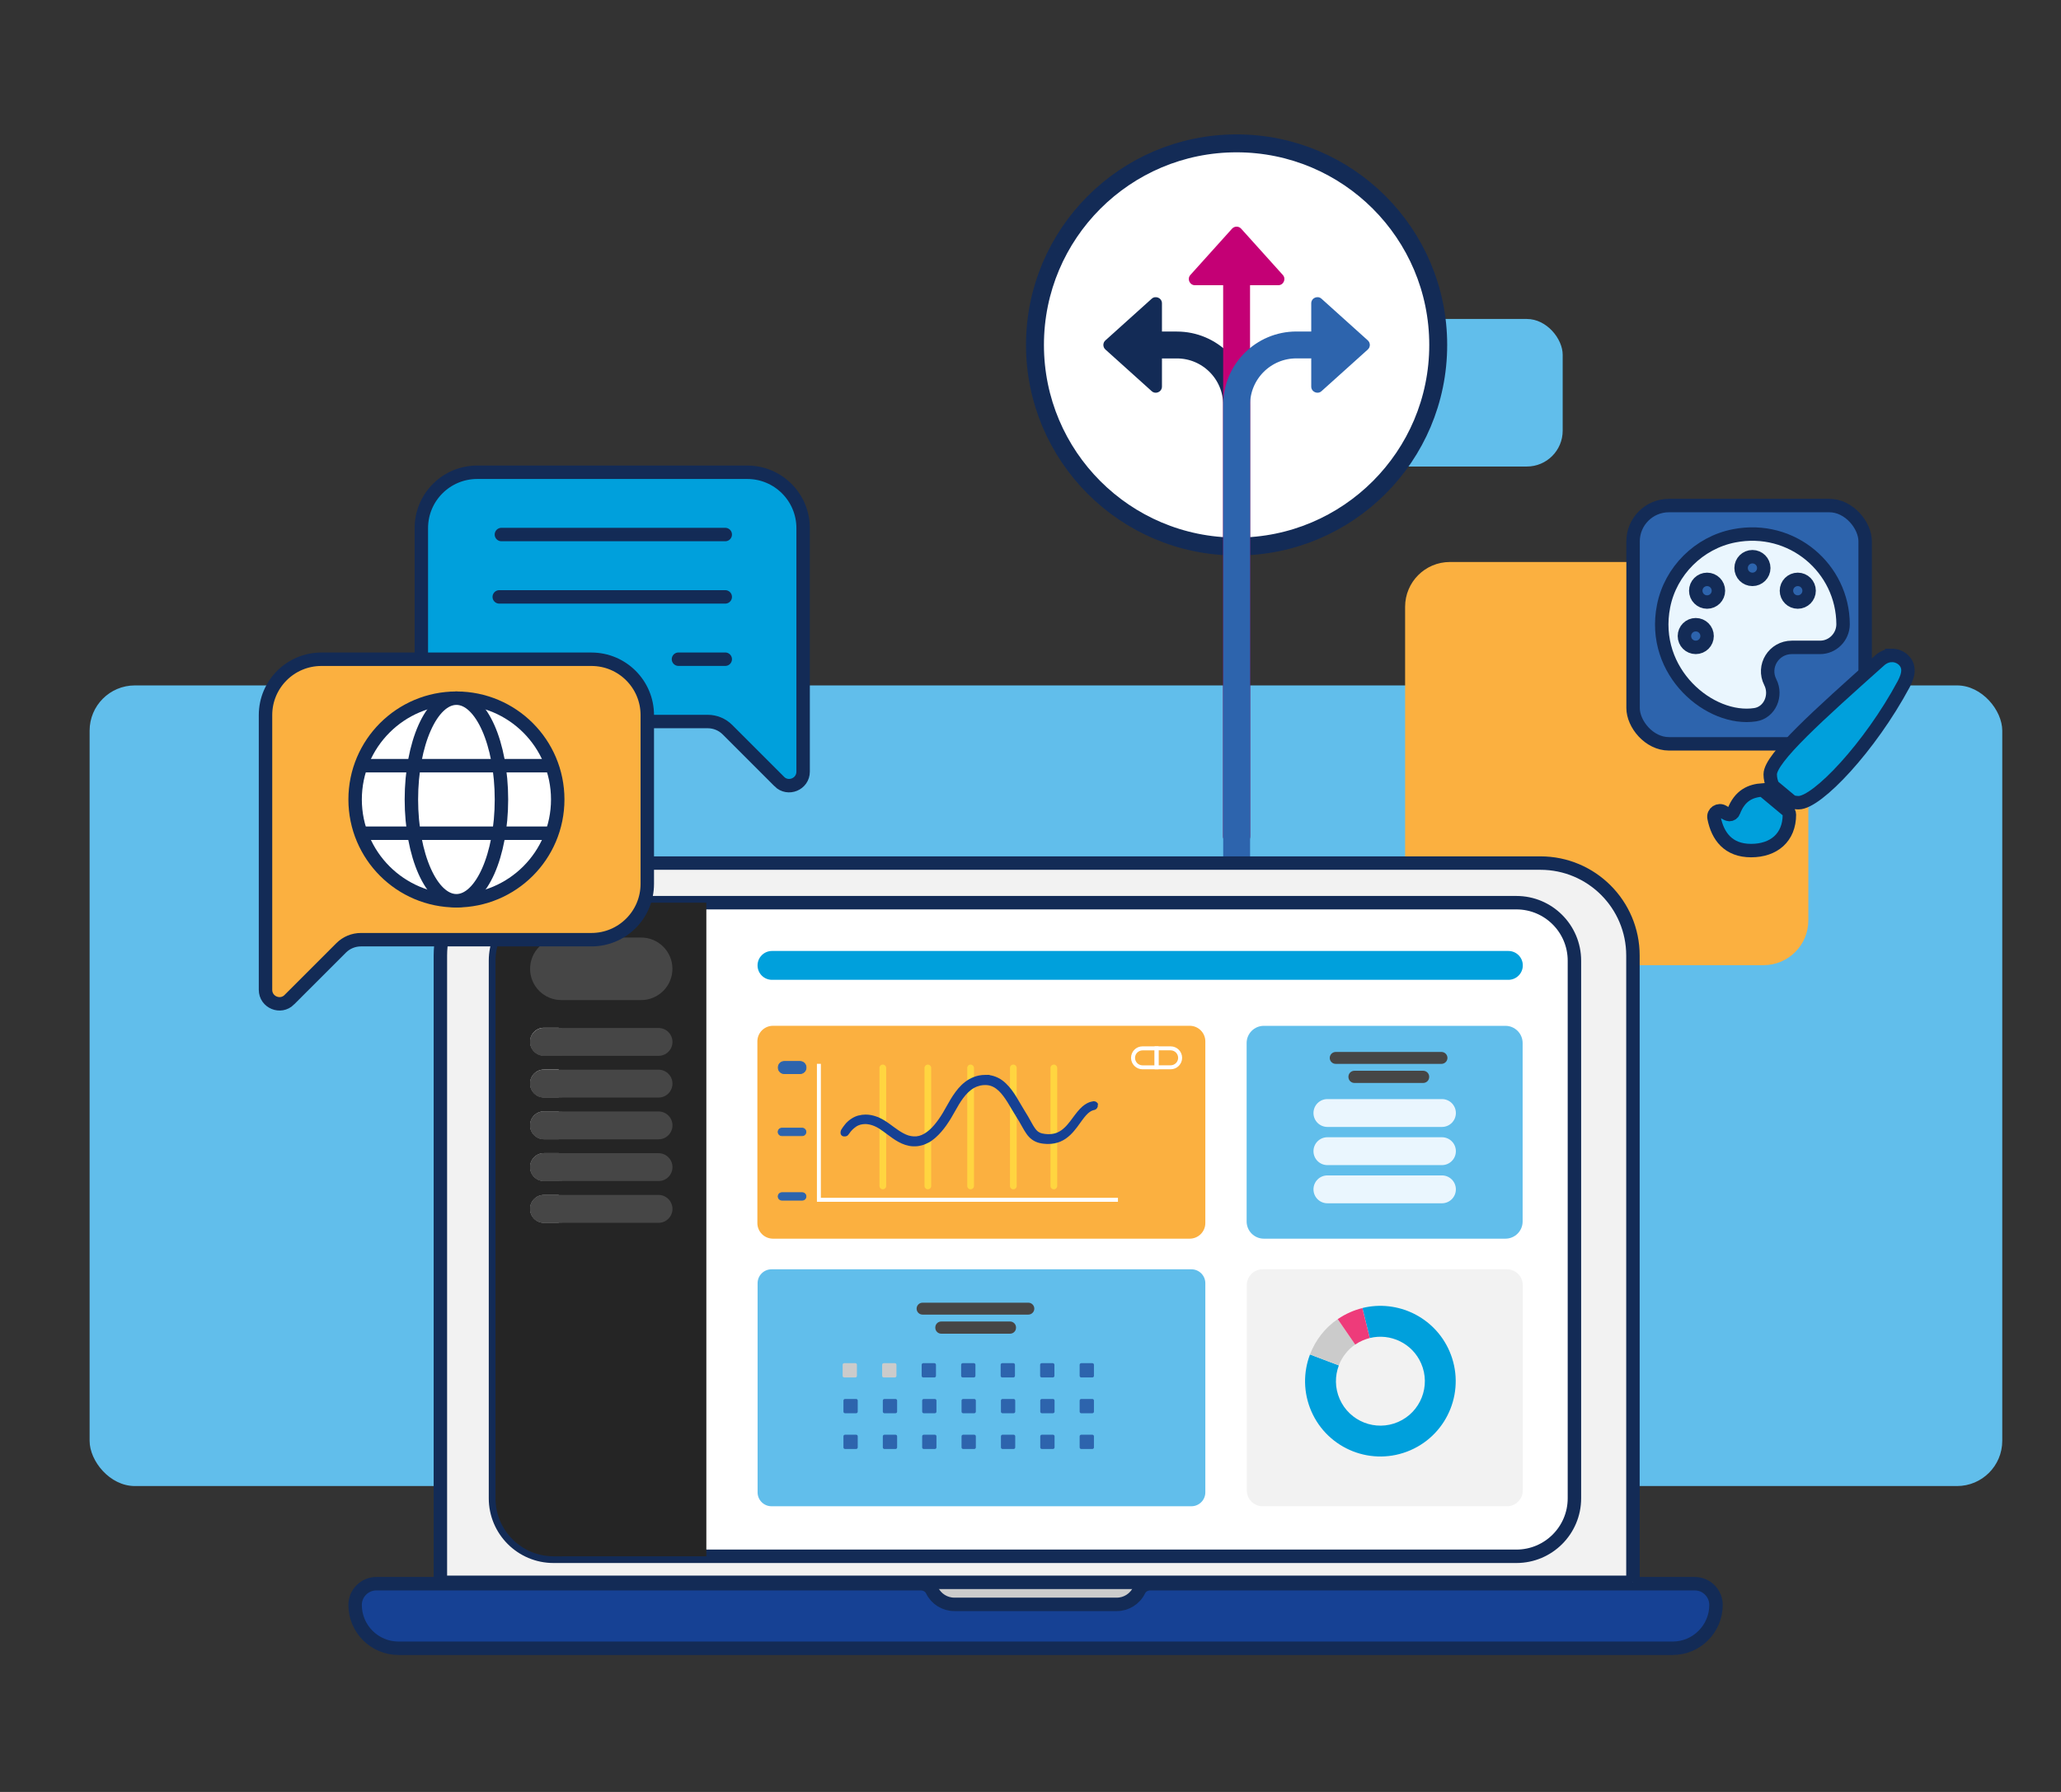 <?xml version="1.0" encoding="UTF-8"?><svg id="uuid-2b6632ef-e7b1-4aad-aec3-9c9540830fcd" xmlns="http://www.w3.org/2000/svg" xmlns:xlink="http://www.w3.org/1999/xlink" viewBox="0 0 460 400"><rect x="0" y="0" width="460" height="400" fill="#333333" stroke="none"/><defs><clipPath id="uuid-965c73e9-13b6-4ab9-9083-1dffbd3d1a6e"><rect x="77.76" y="191.16" width="306.74" height="178.27" fill="none"/></clipPath><clipPath id="uuid-f22685ae-ef24-4941-b540-41ce012edab3"><rect x="77.76" y="191.16" width="306.74" height="178.27" fill="none"/></clipPath><clipPath id="uuid-c72ca323-7a6e-4778-b149-5829c05d60c5"><rect x="109.09" y="200" width="243.82" height="148.9" fill="none"/></clipPath><clipPath id="uuid-d9ea2bae-b905-44df-8b45-516053b938c2"><rect x="109.09" y="200" width="243.82" height="148.9" fill="none"/></clipPath></defs><rect x="293.22" y="71.2" width="55.56" height="32.94" rx="8" ry="8" fill="#61beeb"/><rect x="20" y="153" width="426.89" height="178.72" rx="10.1" ry="10.1" fill="#61beeb"/><rect x="313.61" y="125.45" width="90" height="90" rx="10" ry="10" fill="#fbb040"/><circle cx="276" cy="77" r="45" fill="#fff" stroke="#132b56" stroke-linejoin="round" stroke-width="4"/><path d="M276,186.67v-96.33c0-7.36-5.97-13.33-13.33-13.33h-3.33" fill="none" stroke="#132b56" stroke-linecap="round" stroke-miterlimit="10" stroke-width="6"/><line x1="276" y1="186.67" x2="276" y2="63.67" fill="none" stroke="#c40075" stroke-linecap="round" stroke-miterlimit="10" stroke-width="6"/><path d="M265.69,61.37l9.29-10.32c.55-.61,1.5-.61,2.04,0l9.29,10.32c.8.88.17,2.3-1.02,2.3h-18.58c-1.19,0-1.82-1.41-1.02-2.3Z" fill="#c40075"/><path d="M257.04,87.31l-10.32-9.29c-.61-.55-.61-1.5,0-2.04l10.32-9.29c.88-.8,2.3-.17,2.3,1.02v18.58c0,1.19-1.41,1.82-2.3,1.02Z" fill="#132b56"/><path d="M292.67,77h-3.33c-7.36,0-13.33,5.97-13.33,13.33v106.33" fill="none" stroke="#2d64ad" stroke-linecap="round" stroke-miterlimit="10" stroke-width="6"/><path d="M294.96,66.69l10.32,9.29c.61.55.61,1.5,0,2.04l-10.32,9.29c-.88.8-2.3.17-2.3-1.02v-18.58c0-1.19,1.41-1.82,2.3-1.02Z" fill="#2d64ad"/><g id="uuid-0cf491c2-627f-4e5b-8cf3-87fc90984d2c"><g clip-path="url(#uuid-965c73e9-13b6-4ab9-9083-1dffbd3d1a6e)"><rect x="203.75" y="354.54" width="55" height="12" fill="#ccc"/><g clip-path="url(#uuid-f22685ae-ef24-4941-b540-41ce012edab3)"><path d="M88.93,367.93c-5.33,0-9.67-4.34-9.67-9.67,0-1.26.49-2.45,1.39-3.35.9-.9,2.09-1.39,3.35-1.39h121.51c1.09,0,2.08.59,2.52,1.49.91,1.9,2.85,3.12,4.95,3.12h36.3c2.1,0,4.04-1.23,4.95-3.12.43-.91,1.42-1.49,2.52-1.49h121.51c1.27,0,2.46.49,3.35,1.39.9.9,1.39,2.09,1.39,3.35,0,5.33-4.34,9.67-9.67,9.67H88.93Z" fill="#164194"/><path d="M88.93,367.93c-5.33,0-9.67-4.34-9.67-9.67,0-1.26.49-2.45,1.39-3.35.9-.9,2.09-1.39,3.35-1.39h121.51c1.09,0,2.08.59,2.52,1.49.91,1.9,2.85,3.12,4.95,3.12h36.3c2.1,0,4.04-1.23,4.95-3.12.43-.91,1.42-1.49,2.52-1.49h121.51c1.27,0,2.46.49,3.35,1.39.9.9,1.39,2.09,1.39,3.35,0,5.33-4.34,9.67-9.67,9.67H88.93Z" fill="none" stroke="#132b56" stroke-miterlimit="10" stroke-width="3"/><path d="M364.47,353.21H98.29v-139.91c0-11.4,9.24-20.64,20.64-20.64h224.89c11.4,0,20.64,9.24,20.64,20.64v139.91Z" fill="#f2f2f2"/><path d="M364.47,353.21H98.29v-139.91c0-11.4,9.24-20.64,20.64-20.64h224.89c11.4,0,20.64,9.24,20.64,20.64v139.91Z" fill="none" stroke="#132b56" stroke-miterlimit="10" stroke-width="3"/></g></g></g><g id="uuid-c9f6cca5-b120-4dd5-a140-2506ff6f3de0"><g clip-path="url(#uuid-c72ca323-7a6e-4778-b149-5829c05d60c5)"><g clip-path="url(#uuid-d9ea2bae-b905-44df-8b45-516053b938c2)"><path d="M338.46,347.4H123.54c-7.15,0-12.95-5.8-12.95-12.95v-120c0-7.15,5.8-12.95,12.95-12.95h214.91c7.15,0,12.95,5.8,12.95,12.95v120c0,7.15-5.8,12.95-12.95,12.95" fill="#fff"/><path d="M338.46,347.4H123.54c-7.15,0-12.95-5.8-12.95-12.95v-120c0-7.15,5.8-12.95,12.95-12.95h214.91c7.15,0,12.95,5.8,12.95,12.95v120c0,7.15-5.8,12.95-12.95,12.95" fill="none" stroke="#132b56" stroke-miterlimit="10" stroke-width="3"/><rect x="124.71" y="201.5" width="32.94" height="145.9" fill="#252525"/><path d="M146.98,235.69h-25.56c-1.72,0-3.11-1.39-3.11-3.11s1.39-3.11,3.11-3.11h25.56c1.71,0,3.11,1.39,3.11,3.11s-1.39,3.11-3.11,3.11" fill="#464646"/><path d="M146.98,245h-25.56c-1.72,0-3.11-1.39-3.11-3.11s1.39-3.11,3.11-3.11h25.56c1.71,0,3.11,1.39,3.11,3.11s-1.39,3.11-3.11,3.11" fill="#464646"/><path d="M146.98,254.32h-25.56c-1.72,0-3.11-1.39-3.11-3.11s1.39-3.11,3.11-3.11h25.56c1.71,0,3.11,1.39,3.11,3.11s-1.39,3.11-3.11,3.11" fill="#464646"/><path d="M146.98,263.64h-25.56c-1.72,0-3.11-1.39-3.11-3.11s1.39-3.11,3.11-3.11h25.56c1.71,0,3.11,1.39,3.11,3.11s-1.39,3.11-3.11,3.11" fill="#464646"/><path d="M146.98,272.96h-25.56c-1.72,0-3.11-1.39-3.11-3.11s1.39-3.11,3.11-3.11h25.56c1.71,0,3.11,1.39,3.11,3.11s-1.39,3.11-3.11,3.11" fill="#464646"/><path d="M336,276.5h-53.92c-2.12,0-3.84-1.72-3.84-3.84v-39.83c0-2.12,1.72-3.84,3.84-3.84h53.92c2.12,0,3.84,1.72,3.84,3.84v39.83c0,2.12-1.72,3.84-3.84,3.84" fill="#61beeb"/><path d="M265.53,276.5h-93c-1.93,0-3.49-1.56-3.49-3.49v-40.54c0-1.93,1.56-3.49,3.49-3.49h93c1.93,0,3.49,1.56,3.49,3.49v40.54c0,1.93-1.56,3.49-3.49,3.49" fill="#fbb040"/><path d="M265.92,336.23h-93.73c-1.71,0-3.1-1.39-3.1-3.1v-46.69c0-1.71,1.39-3.1,3.1-3.1h93.73c1.71,0,3.1,1.39,3.1,3.1v46.69c0,1.71-1.39,3.1-3.1,3.1" fill="#61beeb"/><path d="M336.35,336.23h-54.55c-1.95,0-3.52-1.58-3.52-3.52v-45.85c0-1.95,1.58-3.52,3.52-3.52h54.55c1.95,0,3.52,1.58,3.52,3.52v45.85c0,1.95-1.58,3.52-3.52,3.52" fill="#f2f2f2"/><path d="M244.17,246.79s-.06.03-.18.06c-.12.03-.3.09-.52.18-.45.19-1.06.59-1.68,1.28-.63.68-1.26,1.63-2.05,2.7-.4.53-.84,1.09-1.39,1.62-.27.27-.58.51-.9.75-.34.22-.69.43-1.09.6-.79.32-1.69.48-2.61.44-.46-.02-.93-.06-1.4-.18-.47-.1-.94-.3-1.36-.6-.42-.29-.77-.68-1.06-1.11-.29-.42-.56-.87-.81-1.33-.51-.92-1.03-1.84-1.63-2.77-.59-.94-1.13-1.93-1.74-2.9-.61-.97-1.28-1.94-2.13-2.75-.43-.4-.9-.76-1.43-1.03-.53-.27-1.1-.44-1.7-.5-.59-.06-1.21-.02-1.81.1-.6.13-1.18.35-1.72.65-1.08.61-1.96,1.53-2.69,2.5-.73.98-1.33,2.04-1.92,3.09-.58,1.05-1.19,2.07-1.86,3.02-.68.94-1.41,1.83-2.25,2.57-.21.18-.42.36-.65.52-.22.17-.46.31-.69.45-.48.26-.98.49-1.5.62-.26.08-.52.11-.78.15-.13.03-.26.02-.39.02-.13,0-.26.01-.39,0-.52-.02-1.03-.13-1.5-.28-.95-.31-1.78-.81-2.54-1.33-.75-.52-1.44-1.06-2.12-1.54-.67-.49-1.33-.92-2.01-1.22-.67-.31-1.35-.5-2-.57-.65-.07-1.26-.03-1.8.12-.14.02-.26.09-.39.12-.12.05-.25.08-.36.14-.22.12-.45.21-.64.35-.39.24-.69.53-.96.76-.12.13-.23.25-.33.36-.1.11-.2.21-.27.31-.15.19-.26.34-.34.44-.08.1-.12.15-.12.14,0,0,.03-.06.1-.16.07-.11.18-.26.31-.47.07-.11.16-.21.26-.32.1-.12.21-.24.32-.38.26-.25.56-.55.96-.8.18-.15.42-.25.65-.38.11-.07.25-.1.37-.16.13-.04.26-.11.4-.14.56-.16,1.19-.21,1.86-.15.67.06,1.37.25,2.07.56.7.3,1.38.74,2.06,1.22.68.48,1.38,1.01,2.12,1.52.75.5,1.56.99,2.48,1.28.46.14.94.24,1.43.26.12,0,.25,0,.37,0,.12,0,.25,0,.37-.02.25-.04.5-.07.74-.14.99-.25,1.9-.83,2.72-1.54.82-.72,1.53-1.59,2.19-2.52.66-.94,1.26-1.94,1.83-3,.58-1.05,1.19-2.12,1.94-3.12.74-1,1.65-1.95,2.79-2.6.57-.32,1.18-.55,1.81-.69.63-.13,1.27-.17,1.91-.11.64.06,1.26.25,1.82.53.56.28,1.06.66,1.51,1.08.89.85,1.57,1.84,2.18,2.82.61.98,1.15,1.98,1.73,2.91.59.93,1.13,1.87,1.63,2.79.51.9,1,1.81,1.78,2.36.38.28.81.46,1.26.56.44.12.9.15,1.35.18.89.05,1.75-.1,2.51-.4.38-.15.73-.35,1.05-.56.32-.22.62-.46.89-.72.54-.51.99-1.06,1.39-1.58.8-1.05,1.45-2,2.1-2.67.65-.68,1.29-1.08,1.75-1.25.23-.08.42-.13.54-.15.12-.02.19-.03.19-.03" fill="#2d64ad"/><path d="M195.79,250.22l-.35.7h0c.11.06.23.08.35.08h0c.39,0,.73-.3.78-.69.05-.39-.21-.76-.59-.86h0c-.39-.1-.79.11-.93.49s.03.79.38.97l.35-.7-.19.76h0l.19-.76v-.78h0v.78l.35-.7h0s-.35.7-.35.7l-.19.76.19-.76Z" fill="#132b56"/><path d="M195.71,250.42h0s0,0,0,0ZM220.48,241.07" fill="#132b56"/><path d="M195.71,250.42l.35-.7h0c-.37-.19-.82-.05-1.03.31s-.1.82.24,1.05h0c.33.22.79.16,1.04-.15.25-.31.23-.77-.05-1.05-.06-.06-.13-.11-.2-.15l-.35.7-.55.56.56-.55.44-.65h0s-.43.65-.43.65l-.35.7h0s.35-.7.35-.7l-.55.56.55-.56ZM220.48,241.07v-.78c-.21,0-.41.08-.56.23-.15.15-.23.35-.23.55s.08.41.23.56c.15.15.35.23.56.23s.41-.08.55-.23c.15-.15.23-.35.23-.56s-.08-.41-.23-.55c-.15-.15-.35-.23-.55-.23v.78-.78c-.21,0-.41.08-.56.23-.15.15-.23.35-.23.55s.08.41.23.56c.15.15.35.23.56.23s.41-.08.55-.23c.15-.15.23-.35.23-.56s-.08-.41-.23-.55c-.15-.15-.35-.23-.55-.23v.78Z" fill="#132b56"/><path d="M220.51,240.74v.78h0c.21,0,.41-.08.55-.23.15-.15.23-.35.23-.56s-.08-.41-.23-.55c-.15-.15-.35-.23-.55-.23h0c-.21,0-.41.08-.56.23-.15.15-.23.35-.23.55s.08.41.23.56c.15.15.35.23.56.23v-.78.78h0c.21,0,.41-.08.55-.23.15-.15.23-.35.23-.56s-.08-.41-.23-.55c-.15-.15-.35-.23-.55-.23h0c-.21,0-.41.08-.56.23-.15.15-.23.35-.23.55s.08.41.23.56c.15.15.35.23.56.23v-.78Z" fill="#132b56"/><polygon points="182.33 237.47 182.33 268.27 249.52 268.27 249.52 267.38 183.21 267.38 183.21 237.47 182.33 237.47" fill="#fff"/><path d="M255,234.01v-.44c-1.42,0-2.56,1.15-2.56,2.56s1.15,2.56,2.56,2.56h3.58v-5.12h-3.58v.89h2.7v3.35h-2.7c-.46,0-.88-.19-1.18-.49-.3-.31-.49-.72-.49-1.18s.19-.88.49-1.18c.31-.3.72-.49,1.18-.49v-.44Z" fill="#fff"/><path d="M261.28,234.01v-.44h-3.58v5.12h3.58c1.41,0,2.56-1.15,2.56-2.56,0-1.42-1.15-2.56-2.56-2.56v.89c.46,0,.88.19,1.18.49.3.31.49.72.49,1.18s-.19.88-.49,1.18c-.3.3-.72.49-1.18.49h-2.7v-3.35h2.7v-.44Z" fill="#fff"/><path d="M321.83,251.56h-25.56c-1.72,0-3.11-1.39-3.11-3.11s1.39-3.11,3.11-3.11h25.56c1.72,0,3.11,1.39,3.11,3.11s-1.39,3.11-3.11,3.11" fill="#eaf6fe"/><path d="M321.83,260.08h-25.56c-1.72,0-3.11-1.39-3.11-3.11s1.39-3.11,3.11-3.11h25.56c1.72,0,3.11,1.39,3.11,3.11s-1.39,3.11-3.11,3.11" fill="#eaf6fe"/><path d="M321.83,268.6h-25.56c-1.72,0-3.11-1.39-3.11-3.11s1.39-3.11,3.11-3.11h25.56c1.72,0,3.11,1.39,3.11,3.11s-1.39,3.11-3.11,3.11" fill="#eaf6fe"/><path d="M208.54,307.48h-2.47c-.2,0-.36-.16-.36-.36v-2.47c0-.2.16-.36.36-.36h2.47c.2,0,.36.16.36.36v2.47c0,.2-.16.36-.36.36" fill="#2d64ad"/><path d="M217.35,307.48h-2.47c-.2,0-.36-.16-.36-.36v-2.47c0-.2.16-.36.36-.36h2.47c.2,0,.36.16.36.36v2.47c0,.2-.16.36-.36.36" fill="#2d64ad"/><path d="M226.17,307.48h-2.47c-.2,0-.36-.16-.36-.36v-2.47c0-.2.16-.36.36-.36h2.47c.2,0,.36.16.36.36v2.47c0,.2-.16.36-.36.36" fill="#2d64ad"/><path d="M234.98,307.48h-2.47c-.2,0-.36-.16-.36-.36v-2.47c0-.2.16-.36.36-.36h2.47c.2,0,.36.16.36.36v2.47c0,.2-.16.36-.36.36" fill="#2d64ad"/><path d="M243.8,307.48h-2.47c-.2,0-.36-.16-.36-.36v-2.47c0-.2.16-.36.36-.36h2.47c.2,0,.36.16.36.36v2.47c0,.2-.16.36-.36.36" fill="#2d64ad"/><path d="M208.65,315.47h-2.47c-.2,0-.36-.16-.36-.36v-2.47c0-.2.16-.36.36-.36h2.47c.2,0,.36.16.36.36v2.47c0,.2-.16.36-.36.36" fill="#2d64ad"/><path d="M217.44,315.47h-2.47c-.2,0-.36-.16-.36-.36v-2.47c0-.2.16-.36.36-.36h2.47c.2,0,.36.16.36.36v2.47c0,.2-.16.36-.36.36" fill="#2d64ad"/><path d="M226.23,315.47h-2.47c-.2,0-.36-.16-.36-.36v-2.47c0-.2.16-.36.36-.36h2.47c.2,0,.36.16.36.36v2.47c0,.2-.16.36-.36.36" fill="#2d64ad"/><path d="M235.01,315.47h-2.47c-.2,0-.36-.16-.36-.36v-2.47c0-.2.16-.36.36-.36h2.47c.2,0,.36.16.36.36v2.47c0,.2-.16.36-.36.36" fill="#2d64ad"/><path d="M243.8,315.47h-2.47c-.2,0-.36-.16-.36-.36v-2.47c0-.2.16-.36.36-.36h2.47c.2,0,.36.16.36.36v2.47c0,.2-.16.36-.36.36" fill="#2d64ad"/><path d="M208.65,323.45h-2.47c-.2,0-.36-.16-.36-.36v-2.47c0-.2.16-.36.36-.36h2.47c.2,0,.36.16.36.36v2.47c0,.2-.16.36-.36.36" fill="#2d64ad"/><path d="M217.44,323.45h-2.47c-.2,0-.36-.16-.36-.36v-2.47c0-.2.16-.36.36-.36h2.47c.2,0,.36.16.36.36v2.47c0,.2-.16.36-.36.36" fill="#2d64ad"/><path d="M226.23,323.45h-2.47c-.2,0-.36-.16-.36-.36v-2.47c0-.2.16-.36.36-.36h2.47c.2,0,.36.16.36.36v2.47c0,.2-.16.36-.36.36" fill="#2d64ad"/><path d="M235.01,323.45h-2.47c-.2,0-.36-.16-.36-.36v-2.47c0-.2.16-.36.36-.36h2.47c.2,0,.36.16.36.36v2.47c0,.2-.16.36-.36.36" fill="#2d64ad"/><path d="M243.8,323.45h-2.47c-.2,0-.36-.16-.36-.36v-2.47c0-.2.16-.36.36-.36h2.47c.2,0,.36.16.36.36v2.47c0,.2-.16.36-.36.36" fill="#2d64ad"/><path d="M191.08,315.47h-2.47c-.2,0-.36-.16-.36-.36v-2.47c0-.2.16-.36.36-.36h2.47c.2,0,.36.16.36.36v2.47c0,.2-.16.36-.36.36" fill="#2d64ad"/><path d="M199.87,315.47h-2.47c-.2,0-.36-.16-.36-.36v-2.47c0-.2.16-.36.36-.36h2.47c.2,0,.36.16.36.36v2.47c0,.2-.16.36-.36.36" fill="#2d64ad"/><path d="M191.08,323.45h-2.47c-.2,0-.36-.16-.36-.36v-2.47c0-.2.16-.36.36-.36h2.47c.2,0,.36.16.36.36v2.47c0,.2-.16.36-.36.36" fill="#2d64ad"/><path d="M199.87,323.45h-2.47c-.2,0-.36-.16-.36-.36v-2.47c0-.2.16-.36.36-.36h2.47c.2,0,.36.16.36.36v2.47c0,.2-.16.36-.36.36" fill="#2d64ad"/><path d="M190.9,307.48h-2.47c-.2,0-.36-.16-.36-.36v-2.47c0-.2.16-.36.36-.36h2.47c.2,0,.36.16.36.36v2.47c0,.2-.16.36-.36.36" fill="#cbcbcb"/><path d="M199.72,307.48h-2.47c-.2,0-.36-.16-.36-.36v-2.47c0-.2.16-.36.36-.36h2.47c.2,0,.36.16.36.36v2.47c0,.2-.16.36-.36.36" fill="#cbcbcb"/><path d="M229.52,293.45h-23.61c-.74,0-1.33-.6-1.33-1.33s.6-1.33,1.33-1.33h23.61c.73,0,1.33.6,1.33,1.33s-.6,1.33-1.33,1.33" fill="#464646"/><path d="M225.44,297.71h-15.36c-.73,0-1.33-.6-1.33-1.33v-.06c0-.74.6-1.33,1.33-1.33h15.36c.73,0,1.33.6,1.33,1.33v.06c0,.74-.6,1.33-1.33,1.33" fill="#464646"/><path d="M321.73,237.48h-23.61c-.74,0-1.33-.6-1.33-1.33s.6-1.33,1.33-1.33h23.61c.73,0,1.33.6,1.33,1.33s-.6,1.33-1.33,1.33" fill="#464646"/><path d="M317.65,241.74h-15.36c-.73,0-1.33-.6-1.33-1.33v-.06c0-.74.6-1.33,1.33-1.33h15.36c.73,0,1.33.6,1.33,1.33v.06c0,.74-.6,1.33-1.33,1.33" fill="#464646"/><path d="M178.58,239.66h-3.55c-.74,0-1.33-.6-1.33-1.33v-.06c0-.74.6-1.33,1.33-1.33h3.55c.73,0,1.33.6,1.33,1.33v.06c0,.74-.6,1.33-1.33,1.33" fill="#2d64ad"/><path d="M178.58,239.66v-.09h-3.55c-.34,0-.65-.14-.88-.36-.23-.22-.36-.54-.36-.88v-.06c0-.34.14-.65.36-.88.22-.22.53-.36.88-.36h3.55c.34,0,.65.14.88.36.22.22.36.54.36.88v.06c0,.34-.14.65-.36.88-.23.22-.54.36-.88.36v.18c.78,0,1.42-.64,1.42-1.42v-.06c0-.78-.64-1.42-1.42-1.42h-3.55c-.79,0-1.42.64-1.42,1.42v.06c0,.78.63,1.42,1.42,1.42h3.55v-.09Z" fill="#2d64ad"/><path d="M179.04,253.51h-4.53c-.46,0-.84-.38-.84-.84s.38-.84.84-.84h4.53c.46,0,.84.38.84.84s-.38.84-.84.84" fill="#2d64ad"/><path d="M179.04,253.51v-.09h-4.53c-.21,0-.4-.08-.53-.22s-.22-.32-.22-.53.08-.4.22-.53c.14-.14.32-.22.53-.22h4.53c.21,0,.4.08.53.22.14.14.22.32.22.53s-.08.39-.22.53-.32.22-.53.22v.18c.51,0,.93-.42.93-.93s-.42-.93-.93-.93h-4.53c-.51,0-.93.42-.93.93s.42.93.93.93h4.53v-.09Z" fill="#2d64ad"/><path d="M179.05,267.91h-4.53c-.46,0-.84-.38-.84-.84s.38-.84.84-.84h4.53c.46,0,.84.38.84.84s-.38.84-.84.84" fill="#2d64ad"/><path d="M179.05,267.91v-.09h-4.53c-.21,0-.4-.08-.53-.22s-.22-.32-.22-.53.08-.4.22-.53c.14-.14.32-.22.53-.22h4.53c.21,0,.4.08.53.22.14.14.22.32.22.53s-.08.39-.22.53c-.14.14-.32.22-.53.22v.18c.51,0,.93-.42.93-.93s-.42-.93-.93-.93h-4.53c-.51,0-.93.42-.93.93s.42.93.93.93h4.53v-.09Z" fill="#2d64ad"/><path d="M125.48,201.68h-4.09c-6.13,1.02-10.8,6.35-10.8,12.77v120c0,7.15,5.8,12.95,12.95,12.95h1.94v-74.44h-4.06c-1.71,0-3.11-1.39-3.11-3.11s1.39-3.11,3.11-3.11h4.06v-3.11h-4.06c-1.71,0-3.11-1.39-3.11-3.11s1.39-3.11,3.11-3.11h4.06v-3.11h-4.06c-1.71,0-3.11-1.39-3.11-3.11s1.39-3.11,3.11-3.11h4.06v-3.11h-4.06c-1.71,0-3.11-1.39-3.11-3.11s1.39-3.11,3.11-3.11h4.06v-3.11h-4.06c-1.71,0-3.11-1.39-3.11-3.11s1.39-3.11,3.11-3.11h4.06v-27.8Z" fill="#252525"/><path d="M125.48,201.5h-1.94c-.73,0-1.45.06-2.15.18h4.09v-.18Z" fill="#0f0f0f"/><path d="M125.48,229.47h-4.06c-1.71,0-3.11,1.39-3.11,3.11s1.39,3.11,3.11,3.11h4.06v-6.21Z" fill="#464646"/><path d="M125.48,238.79h-4.06c-1.71,0-3.11,1.39-3.11,3.11s1.39,3.11,3.11,3.11h4.06v-6.21Z" fill="#464646"/><path d="M125.48,248.11h-4.06c-1.71,0-3.11,1.39-3.11,3.11s1.39,3.11,3.11,3.11h4.06v-6.21Z" fill="#464646"/><path d="M125.48,257.43h-4.06c-1.71,0-3.11,1.39-3.11,3.11s1.39,3.11,3.11,3.11h4.06v-6.21Z" fill="#464646"/><path d="M125.48,266.75h-4.06c-1.71,0-3.11,1.39-3.11,3.11s1.39,3.11,3.11,3.11h4.06v-6.21Z" fill="#464646"/><path d="M336.66,218.72h-164.36c-1.78,0-3.22-1.44-3.22-3.22s1.44-3.22,3.22-3.22h164.36c1.78,0,3.22,1.44,3.22,3.22s-1.44,3.22-3.22,3.22" fill="#00a0dc"/><path d="M143.1,223.24h-17.81c-3.86,0-6.98-3.13-6.98-6.98s3.13-6.98,6.98-6.98h17.81c3.86,0,6.98,3.13,6.98,6.98s-3.13,6.98-6.98,6.98" fill="#464646"/><path d="M197.04,265.48h0c-.42,0-.75-.34-.75-.75v-26.34c0-.42.34-.75.75-.75s.75.34.75.75v26.34c0,.42-.34.75-.75.75" fill="#ffd540"/><path d="M207.09,265.48h0c-.42,0-.75-.34-.75-.75v-26.34c0-.42.34-.75.75-.75s.75.34.75.75v26.34c0,.42-.34.75-.75.75" fill="#ffd540"/><path d="M216.63,265.48h0c-.42,0-.75-.34-.75-.75v-26.34c0-.42.34-.75.75-.75s.75.34.75.75v26.34c0,.42-.34.75-.75.75" fill="#ffd540"/><path d="M226.17,265.48h0c-.42,0-.75-.34-.75-.75v-26.34c0-.42.34-.75.75-.75s.75.34.75.75v26.34c0,.42-.34.75-.75.75" fill="#ffd540"/><path d="M235.21,265.48h0c-.42,0-.75-.34-.75-.75v-26.34c0-.42.34-.75.75-.75s.75.34.75.75v26.34c0,.42-.34.75-.75.75" fill="#ffd540"/><path d="M244.34,246.74l-.04-.07-.07-.05h-.05s-.02-.01-.02-.01h-.09s-.13.03-.13.03c-.15.02-.33.08-.57.16h0c-.49.19-1.15.59-1.82,1.29h0c-.67.7-1.32,1.64-2.11,2.69-.4.52-.84,1.06-1.37,1.56h0c-.26.25-.55.48-.86.7-.32.21-.65.4-1.02.54-.64.26-1.36.4-2.11.4-.11,0-.22,0-.32,0h0c-.44-.03-.89-.06-1.32-.17h0s0,0,0,0c-.43-.1-.84-.27-1.2-.53h0c-.73-.51-1.22-1.39-1.72-2.3-.5-.91-1.04-1.86-1.63-2.79-.57-.93-1.12-1.92-1.73-2.91-.62-.99-1.3-1.99-2.21-2.85h0c-.45-.43-.97-.82-1.55-1.11h0c-.58-.29-1.22-.49-1.88-.55-.21-.02-.41-.03-.62-.03-.45,0-.9.05-1.35.14h0c-.65.14-1.28.38-1.86.71h0c-1.17.66-2.09,1.63-2.84,2.64h0c-.76,1.02-1.37,2.1-1.95,3.14h0c-.57,1.05-1.17,2.05-1.82,2.98h0c-.66.92-1.37,1.78-2.17,2.49-.8.7-1.69,1.26-2.64,1.5h0s0,0,0,0c-.22.07-.46.1-.71.14h0s0,0,0,0c-.09.02-.2.01-.34.02-.11,0-.21,0-.3,0h-.06c-.47-.02-.94-.11-1.38-.25-.89-.28-1.69-.76-2.43-1.25h0c-.74-.5-1.43-1.03-2.12-1.52h0c-.68-.49-1.38-.93-2.09-1.24-.71-.31-1.43-.51-2.12-.57h0c-.19-.02-.38-.03-.57-.03-.48,0-.94.06-1.36.18h0c-.17.04-.3.1-.41.14h0s0,0,0,0c-.11.05-.25.08-.39.17h0c-.21.12-.44.22-.65.38-.42.27-.72.58-.98.82h0s0,.01,0,.01c-.12.14-.23.26-.32.38h0c-.09.11-.19.22-.27.34h0c-.14.2-.24.36-.31.46h0s-.08.12-.08.12l-.02.04v.03s-.02.07-.02.07v.18h.18l.09-.02.04-.03.06-.06.08-.1h0c.08-.1.19-.25.34-.45h0s0,0,0,0c.05-.08.15-.18.25-.29.1-.11.21-.23.33-.36.27-.24.55-.51.92-.74h0s0-.01,0-.01c.15-.12.37-.21.61-.34h0s0,0,0,0c.08-.05.2-.08.34-.13.14-.05.25-.1.35-.11h0s.01,0,.01,0c.35-.1.73-.14,1.14-.14.19,0,.39.01.59.03.62.07,1.29.25,1.95.55h0c.66.29,1.31.72,1.98,1.2h0c.67.48,1.36,1.02,2.12,1.54h0c.76.52,1.6,1.03,2.58,1.35h0c.49.15,1.01.26,1.55.29h.1c.11,0,.21,0,.31,0h0c.11,0,.25,0,.41-.02h0c.25-.04.52-.07.8-.15h0s.01,0,.01,0h0c.54-.13,1.05-.37,1.53-.63h0s0,0,0,0c.23-.14.47-.28.7-.46h0s0,0,0,0c.24-.16.45-.35.66-.52h0c.86-.75,1.6-1.65,2.28-2.6h0c.68-.96,1.29-1.98,1.87-3.04h0c.58-1.04,1.18-2.1,1.91-3.07.72-.97,1.58-1.86,2.63-2.46.53-.29,1.09-.51,1.67-.63.4-.08.81-.13,1.21-.13.18,0,.36,0,.54.03h0c.57.05,1.13.22,1.64.48h0c.51.26.97.6,1.39,1,.84.79,1.5,1.75,2.1,2.72.6.97,1.15,1.96,1.74,2.9h0c.6.92,1.12,1.84,1.63,2.76h0c.26.46.52.91.82,1.34.3.44.67.84,1.1,1.15.43.31.92.52,1.42.62h0s0,0,0,0c.49.12.97.16,1.43.18.1,0,.2,0,.3,0,.84,0,1.66-.16,2.38-.46.41-.17.78-.38,1.12-.61h0s0,0,0,0c.33-.24.64-.49.92-.76h0c.56-.54,1.01-1.11,1.41-1.64h0c.79-1.07,1.42-2.02,2.04-2.68h0c.6-.67,1.2-1.05,1.62-1.23.22-.09.39-.15.49-.17h0s0,0,0,0l.14-.04.05-.02.03-.02.03-.03.03-.04.02-.09v-.05Z" fill="#132b56"/><polygon points="199.23 254.14 199.22 254.14 199.23 254.14 199.23 254.14" fill="#164194"/><path d="M199.22,254.13h0s0,0,0,0Z" fill="#164194"/><path d="M245.1,246.55v-.02s-.08-.17-.08-.17l-.04-.07c-.06-.1-.14-.2-.24-.26l-.07-.05c-.08-.06-.17-.09-.26-.12h-.05s-.14-.03-.14-.03h-.02s-.12,0-.12,0h-.09s-.05.02-.05.02l-.12.02s0,0-.01,0c-.23.04-.44.1-.68.18h-.01s0,0,0,0h0c-.62.24-1.36.7-2.09,1.48h0s0,0,0,0c0,0,0,0,0,0h0s0,0,0,0c-.73.77-1.39,1.72-2.17,2.75-.4.51-.81,1.02-1.29,1.46h-.01c-.21.22-.47.42-.76.62-.29.19-.58.35-.87.47-.54.22-1.17.34-1.82.34-.09,0-.19,0-.28,0-.43-.02-.82-.06-1.16-.15h0s-.04,0-.04,0h0c-.33-.07-.64-.21-.91-.4h-.01c-.26-.19-.51-.46-.75-.82-.25-.35-.49-.78-.74-1.23-.5-.91-1.04-1.87-1.65-2.82-.56-.9-1.1-1.89-1.73-2.91,0,0,0,0,0,0-.62-1-1.34-2.06-2.32-2.99h0,0s-.01-.01-.01-.01t0,0h0c-.49-.47-1.06-.91-1.73-1.24h0s0,0,0,0h0s0,0,0,0h0c-.66-.33-1.39-.56-2.15-.63-.23-.02-.46-.03-.69-.03-.51,0-1.01.05-1.5.15h0s0,0,0,0c-.73.15-1.43.43-2.09.79h0s0,0,0,0c-1.3.74-2.29,1.79-3.08,2.86h0c-.8,1.07-1.42,2.18-2.01,3.23h0,0c-.56,1.04-1.14,2.01-1.78,2.91-.64.9-1.31,1.71-2.04,2.35-.74.65-1.54,1.13-2.32,1.33h-.01s0,0,0,0h-.01s0,0,0,0h-.02c-.12.04-.32.07-.59.11h0s-.03,0-.03,0c-.01,0-.09,0-.21,0-.13,0-.23,0-.28,0h-.04c-.39-.02-.78-.09-1.18-.21-.78-.25-1.51-.68-2.23-1.16-.72-.48-1.4-1.01-2.1-1.51t0,0c-.7-.5-1.44-.97-2.23-1.32-.78-.34-1.57-.56-2.36-.64h0c-.22-.02-.43-.03-.64-.03-.53,0-1.04.07-1.52.2h0s-.01,0-.02,0c-.01,0-.02,0-.04,0,0,0,0,0,0,0-.24.06-.41.14-.42.14h-.01s0,0,0,0l-.05.02h0s0,0,0,0c-.01.01-.22.06-.47.2,0,0,0,0,0,0-.14.08-.4.19-.69.4h0c-.5.32-.85.68-1.09.91l-.02.02h0s-.04.05-.04.05h0c-.12.15-.22.27-.32.39h0,0c-.07.09-.18.22-.31.41,0,0,0,0,0,0-.14.2-.24.36-.31.46v.02s-.09.12-.09.12l-.03.05-.02.04-.03.06v.03s-.07.18-.07.18v.07s-.03.14-.03.14v.18c0,.21.08.41.23.56.15.15.35.23.56.23h.18l.19-.02.08-.02c.1-.02.19-.07.27-.12l.04-.03.12-.11.06-.07.03-.04.08-.1h0s.01-.02.01-.02c.08-.1.19-.25.34-.44h0s0-.01,0-.01h0s0-.01,0-.01h0s.01-.02.01-.02c0,0,.08-.09.18-.2.09-.1.19-.21.3-.33.27-.24.51-.46.78-.63h0s.06-.05.06-.05h0s.01-.01.01-.01c0-.01.2-.11.48-.25h0s0,0,0,0c0,0,.01,0,.02,0h.01s.09-.04.21-.08c.09-.03.16-.06.2-.07h.04s.01-.01.01-.01h0s.02,0,.02,0h.01s.03-.01.03-.01c.27-.07.59-.11.93-.11.16,0,.33,0,.51.03.53.06,1.11.22,1.71.49h0c.58.26,1.19.65,1.83,1.12h0c.65.47,1.35,1.02,2.13,1.56h0c.78.54,1.69,1.09,2.78,1.45h0s0,0,0,0h.01c.54.17,1.12.3,1.74.32h0s.03,0,.03,0h.09s.01,0,.01,0c.13,0,.24,0,.32,0h.04s.22,0,.47-.03c0,0,0,0,0,0,.23-.03.53-.07.88-.17h0s0,0,.01,0c0,0,0,0,0,0h0s0,0,0,0h0s.01,0,.02,0c.6-.15,1.13-.4,1.62-.66h0s0,0,0,0c.01,0,.03-.01.05-.02h0s.04-.02.04-.02c.2-.12.45-.27.71-.47h0s.02-.01.03-.02c0,0,0,0,0,0t0,0h0s0,0,0-.01h0c.27-.19.5-.39.69-.55h0s.01-.01.01-.01c.92-.81,1.7-1.75,2.4-2.73h0s0,0,0,0h.01s0-.02,0-.02c.69-.98,1.32-2.02,1.9-3.09h0c.58-1.04,1.16-2.06,1.85-2.98,0,0,0,0,0,0,.68-.91,1.47-1.72,2.39-2.24.46-.26.95-.44,1.44-.55.35-.07.7-.11,1.05-.11.16,0,.31,0,.47.02h0c.47.04.93.18,1.36.4h0s0,0,0,0c.42.21.82.51,1.2.86.76.72,1.38,1.62,1.98,2.56.59.94,1.13,1.93,1.74,2.9l1.89-1.18-1.88,1.19c.58.9,1.1,1.8,1.6,2.71,0,0,0,0,0,0,.26.47.54.94.86,1.4h0s0,0,0,0t0,0c.34.5.76.96,1.29,1.34,0,0,0,0,0,0,0,0,0,0,0,0h0c.52.37,1.1.62,1.68.75h0s0,0,0,0h0s0,0,0,0c0,0,0,0,.01,0h0c.57.14,1.1.17,1.57.2h.04c.1,0,.2,0,.3,0,.94,0,1.86-.18,2.68-.52.46-.19.86-.43,1.22-.67h0s0,0,0,0h0s.01-.01.02-.02h0s.03-.02.03-.02h0s.02-.01.03-.02h0s0,0,0,0h0c.34-.25.67-.51.98-.81h0s0,0,0,0h0s0,0,0,0c0,0,0,0,0,0,.6-.58,1.07-1.18,1.48-1.71h0s0,0,0,0h0c.8-1.09,1.44-2.03,1.98-2.62h0c.53-.6,1.04-.92,1.34-1.04.19-.08.35-.13.36-.13h.02s0,0,0,0h0s.03,0,.03,0l.14-.04h.04s.05-.03.05-.03l.09-.04.03-.02.13-.08.04-.03.14-.14.03-.04c.06-.08.11-.18.14-.28l.02-.09.03-.2v-.03c0-.07-.01-.15-.03-.22" fill="#164194"/><polygon points="196.1 249.5 196.1 249.5 196.1 249.5 196.1 249.5" fill="#164194"/><path d="M305.72,298.68c4.61-1.14,9.51,1.17,11.47,5.67,2.19,5.02-.11,10.87-5.13,13.06-5.03,2.19-10.87-.11-13.06-5.13-1.08-2.47-1.07-5.15-.18-7.49l-6.44-2.44c-1.51,3.96-1.52,8.49.3,12.68,3.71,8.51,13.62,12.4,22.13,8.69,8.51-3.71,12.4-13.62,8.69-22.13-3.32-7.62-11.62-11.54-19.43-9.61l1.65,6.69Z" fill="#00a0dc"/><path d="M302.47,300.13l-3.9-5.68c-2.88,1.97-5,4.75-6.19,7.89l6.44,2.44c.7-1.85,1.96-3.49,3.65-4.66" fill="#cbcbcb"/><path d="M298.57,294.46l3.9,5.68c.51-.35,1.07-.66,1.66-.92.52-.23,1.06-.4,1.59-.54l-1.65-6.69c-.91.23-1.81.53-2.7.92-1,.44-1.94.96-2.81,1.56" fill="#ee3b7a"/></g></g></g><path d="M173.93,174.45l-11.56-11.56c-1.17-1.17-2.76-1.83-4.41-1.83h-51.45c-6.89,0-12.47-5.58-12.47-12.47v-30.7c0-6.89,5.58-12.47,12.47-12.47h60.27c6.89,0,12.47,5.58,12.47,12.47v54.36c0,2.78-3.36,4.17-5.32,2.21Z" fill="#00a0dc" stroke="#132b56" stroke-miterlimit="10" stroke-width="3"/><line x1="161.87" y1="119.32" x2="111.91" y2="119.32" fill="none" stroke="#132b56" stroke-linecap="round" stroke-miterlimit="10" stroke-width="3"/><line x1="161.87" y1="147.15" x2="151.43" y2="147.15" fill="none" stroke="#132b56" stroke-linecap="round" stroke-miterlimit="10" stroke-width="3"/><line x1="161.87" y1="133.24" x2="111.43" y2="133.24" fill="none" stroke="#132b56" stroke-linecap="round" stroke-miterlimit="10" stroke-width="3"/><path d="M64.58,223.15l11.56-11.56c1.17-1.17,2.76-1.83,4.41-1.83h51.45c6.89,0,12.47-5.58,12.47-12.47v-37.66c0-6.89-5.58-12.47-12.47-12.47h-60.27c-6.89,0-12.47,5.58-12.47,12.47v61.32c0,2.78,3.36,4.17,5.32,2.21Z" fill="#fbb040" stroke="#132b56" stroke-miterlimit="10" stroke-width="3"/><circle cx="101.87" cy="178.46" r="22.61" fill="#fff" stroke="#132b56" stroke-linejoin="round" stroke-width="3"/><ellipse cx="101.87" cy="178.46" rx="10.05" ry="22.61" fill="#fff" stroke="#132b56" stroke-linejoin="round" stroke-width="3"/><line x1="123.18" y1="170.92" x2="80.54" y2="170.92" fill="#fff" stroke="#132b56" stroke-linejoin="round" stroke-width="3"/><line x1="80.54" y1="185.99" x2="123.18" y2="185.99" fill="#fff" stroke="#132b56" stroke-linejoin="round" stroke-width="3"/><rect x="364.49" y="112.85" width="51.8" height="53.19" rx="8" ry="8" fill="#2d64ad" stroke="#132b56" stroke-miterlimit="10" stroke-width="3"/><path d="M387.04,119.61c-7.86,1.53-14.19,7.85-15.74,15.68-2.93,14.78,10.41,25.8,20.46,24.25,3.26-.51,4.85-4.32,3.36-7.25-1.83-3.59.78-7.78,4.81-7.78h6.3c2.83,0,5.12-2.34,5.13-5.16-.04-12.46-11.38-22.26-24.33-19.74ZM378.48,144.51c-1.4,0-2.53-1.13-2.53-2.53s1.13-2.53,2.53-2.53,2.53,1.13,2.53,2.53-1.13,2.53-2.53,2.53ZM381.01,134.39c-1.4,0-2.53-1.13-2.53-2.53s1.13-2.53,2.53-2.53,2.53,1.13,2.53,2.53-1.13,2.53-2.53,2.53ZM391.13,129.33c-1.4,0-2.53-1.13-2.53-2.53s1.13-2.53,2.53-2.53,2.53,1.13,2.53,2.53-1.13,2.53-2.53,2.53ZM401.25,134.39c-1.4,0-2.53-1.13-2.53-2.53s1.13-2.53,2.53-2.53,2.53,1.13,2.53,2.53-1.13,2.53-2.53,2.53Z" fill="#eaf6fe" stroke="#132b56" stroke-miterlimit="10" stroke-width="3"/><path d="M398.9,180.89c.28.24.48.58.48.95h0c0,5.11-3.48,8.03-8.55,8.03s-7.46-3.17-8.27-7.3c-.23-1.16,1.05-2.01,2.05-1.37.56.36,1.08.63,1.36.63.44,0,.82-.25.97-.67,1.38-3.64,3.81-4.66,6.49-4.83l5.46,4.55ZM422.23,146.31c-1.01,0-1.96.45-2.69,1.1-13.65,12.19-24.44,21.85-24.44,25.44,0,.91.22,1.79.58,2.58l4.26,3.55c.48.12.98.2,1.5.2,4.15,0,15.92-12.41,23.47-26.5.49-.96.93-1.99.93-3.07,0-1.93-1.74-3.31-3.61-3.31Z" fill="#00a0dc" stroke="#132b56" stroke-miterlimit="10" stroke-width="3"/></svg>